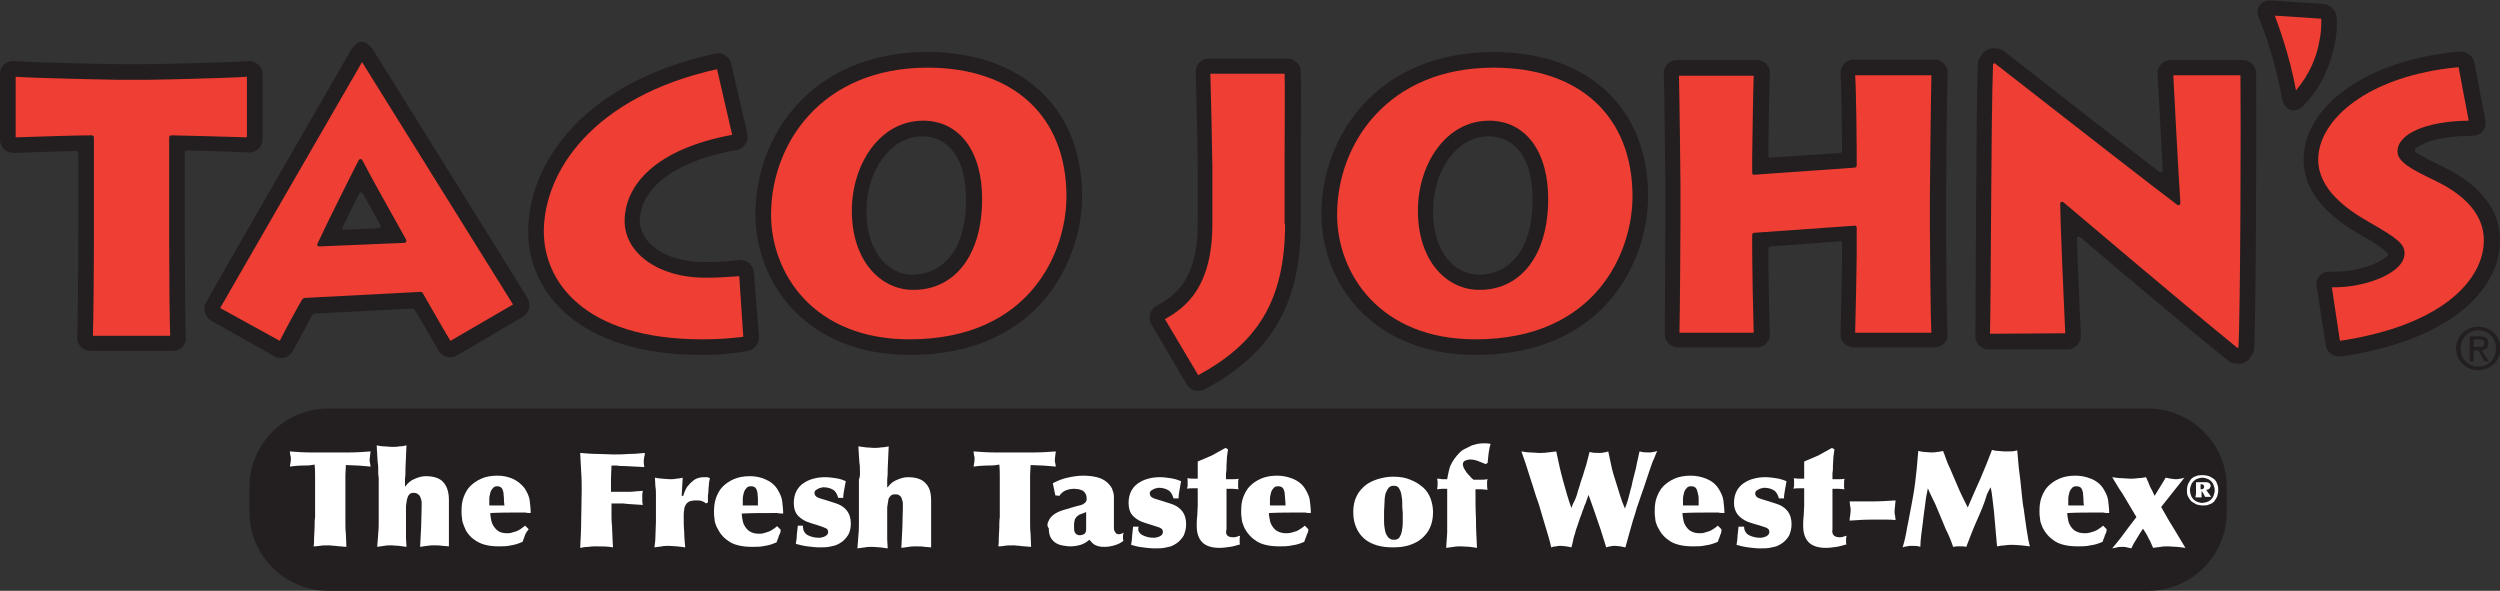 <?xml version="1.0" encoding="utf-8"?>
<!-- Generator: Adobe Illustrator 19.0.0, SVG Export Plug-In . SVG Version: 6.00 Build 0)  -->
<svg version="1.1" id="Layer_1" xmlns="http://www.w3.org/2000/svg" xmlns:xlink="http://www.w3.org/1999/xlink" x="0px" y="0px"
	 viewBox="0 0 495.1 117" style="enable-background:new 0 0 495.1 117;" xml:space="preserve">
<rect x="0" y="0" width="495.1" height="117" fill="#333333" stroke="none"/>
<style type="text/css">
	.Arched_x0020_Green{fill:url(#SVGID_1_);stroke:#FFFFFF;stroke-width:0.25;stroke-miterlimit:1;}
	.st0{fill:#231F20;}
	.st1{fill-rule:evenodd;clip-rule:evenodd;fill:#231F20;}
	.st2{fill:#EF3E33;}
	.st3{fill-rule:evenodd;clip-rule:evenodd;fill:#EF3E33;}
	.st4{fill:#FFFFFF;}
</style>
<linearGradient id="SVGID_1_" gradientUnits="userSpaceOnUse" x1="-54.645" y1="457.029" x2="-53.938" y2="456.322">
	<stop  offset="0" style="stop-color:#20AC4B"/>
	<stop  offset="0.983" style="stop-color:#19361A"/>
</linearGradient>
<g>
	<g>
		<path class="st0" d="M65,80.9h360.4c8.6,0,15.6,7,15.6,15.6l0,4.9c0,8.6-7,15.6-15.6,15.6H65c-8.6,0-15.6-7-15.6-15.6l0-4.9
			C49.4,87.9,56.4,80.9,65,80.9"/>
		<path class="st0" d="M15.5,46.5V30.3c0-0.2-0.2-0.4-0.4-0.4C10.7,30,4.4,30.2,2.7,30.3c-1.5,0-2.7-1.2-2.7-2.6V14.7
			c0-1.6,1.3-2.8,2.9-2.6c3.1,0.3,19.5,0.6,20.3,0.6h6.1c1.3,0,16.4-0.3,19.8-0.6c1.6-0.1,2.9,1.1,2.9,2.6v12.9
			c0,1.5-1.3,2.7-2.8,2.6c-1-0.1-8-0.3-12.2-0.4c-0.2,0-0.4,0.2-0.4,0.4v17.4c0,7.5,0.1,17.5,0.2,19c0.2,1.6-1,2.9-2.6,2.9H17.9
			c-1.5,0-2.7-1.3-2.6-2.8C15.4,64.8,15.5,54.5,15.5,46.5"/>
		<path class="st1" d="M69,10.8c0.2-0.5,0.9-1.7,1.8-2.3c0.9-0.5,2.2-0.3,3.6,2.2c8.8,14.1,26.8,43,30.1,48.4
			c0.7,1.2,0.3,2.9-0.9,3.6l-13.1,7.7c-1.2,0.7-2.9,0.3-3.6-0.9c-1.6-2.8-3.5-6-4.8-8.2c-0.1-0.1-0.3-0.2-0.4-0.2l-19.4,1
			c-0.1,0-0.3,0.2-0.4,0.2c-0.9,1.7-2.4,4.4-3.9,7.2c-0.7,1.3-2.4,1.8-3.6,1.1l-12.6-7.1c-1.2-0.7-1.7-2.4-1-3.6
			C42.9,56.1,62,22.9,69,10.8 M67.9,44.9c-0.2,0.4,0,0.7,0.4,0.6l6.6-0.3c0.4,0,0.6-0.3,0.4-0.7c-1.2-2.1-2.3-4.2-3.4-6.1
			c-0.2-0.4-0.6-0.4-0.8,0C70,40.6,68.9,42.8,67.9,44.9z"/>
		<path class="st0" d="M139.1,70.3c-25,0-34.5-12.8-34.5-24.4c0-13.7,11.1-29.7,37.1-35.3c1.3-0.3,2.8,0.6,3.1,2l3.2,13.9
			c0.3,1.5-0.6,2.9-2.1,3.2c-14.9,2.7-19.2,9.2-19.2,14.1c0,3.5,3.9,8.1,13,8.1c2.8,0,5.1-0.2,6.8-0.4c1.4-0.1,2.7,1,2.8,2.4l1,12.8
			c0.1,1.3-1,2.7-2.3,2.8C145.3,70,142.6,70.3,139.1,70.3"/>
		<path class="st1" d="M214.3,38.9c0,12.1-8.1,31.4-34.2,31.4c-20.9-0.1-30.5-14.7-30.5-27.9c0-15.5,11.1-32.1,34.1-32.1
			C202.1,10.3,214.3,21.1,214.3,38.9 M171.6,41.8c0,8.9,5,12.6,9,12.6c5.8,0,10.7-4.5,10.7-14.7c0.1-8.8-3.8-12.7-8.7-12.7
			C176.6,27,171.6,33.5,171.6,41.8z"/>
		<path class="st0" d="M235,76.1l-7-11.9c-0.7-1.3-0.3-2.9,1-3.6c3.6-2,8.2-5,8.2-16.4V32.8c0-1.2-0.3-16.7-0.4-18.4
			c-0.1-1.6,1.1-2.8,2.6-2.8H255c1.3,0,2.6,1.2,2.6,2.5c0.1,2.6,0,10,0,18.8v11.4c0,16.9-6.6,26.2-19.2,32.9
			C237.3,77.7,235.6,77.3,235,76.1"/>
		<path class="st0" d="M329.8,44.2v-7.9c0-1.2-0.2-19.8-0.3-21.6c-0.1-1.6,1.1-2.8,2.6-2.8h15.8c1.6,0,2.8,1.3,2.6,2.9
			c-0.1,1.2-0.3,13.2-0.3,16c0,0.3,0.2,0.5,0.5,0.4l13.7-0.9c0.2,0,0.4-0.2,0.4-0.4v-0.2c0-1.2-0.1-13.4-0.3-15
			c-0.1-1.6,1-2.9,2.6-2.9h16c1.5,0,2.7,1.3,2.6,2.7c-0.1,1.7-0.3,22.1-0.3,23.8v7.3c0,0.9,0.1,19,0.3,20.3c0.2,1.6-1,2.9-2.6,2.9
			h-16c-1.5,0-2.7-1.3-2.6-2.7c0.1-2.5,0.3-14.2,0.3-15.6v-2.3c0-0.3-0.2-0.5-0.5-0.4l-13.7,1c-0.2,0-0.4,0.2-0.4,0.4
			c0,3.8,0.2,15.3,0.3,16.9c0.1,1.5-1.1,2.7-2.6,2.7h-15.6c-1.5,0-2.7-1.3-2.6-2.7C329.7,63.1,329.8,46.1,329.8,44.2"/>
		<path class="st0" d="M391.7,12.4c0-0.5,0.9-1.9,1.3-2.2l0.7-0.4c0.7-0.4,2.4-0.3,3,0.2c7.9,6.2,22.8,17.8,30.9,24
			c0.4,0.3,0.7,0.1,0.7-0.4c-0.4-7.4-0.9-16.9-1-18.9c-0.1-1.6,1.1-2.8,2.6-2.8h14.3c1.4,0,2.6,1.2,2.6,2.6c0.1,7.6,0,48.4-0.4,54.8
			c0,0.5-1,1.9-1.4,2.2l-0.7,0.4c-0.6,0.3-2.3,0.1-2.8-0.3C433,64.8,419.4,53.3,412,47c-0.4-0.3-0.7-0.1-0.7,0.4
			c0.3,7.2,0.7,17.5,0.8,19.1c0,1.5-1.2,2.7-2.6,2.7l-15.7,0c-1.5,0-2.7-1.3-2.6-2.7C391.3,59.7,391.3,23,391.7,12.4"/>
		<path class="st0" d="M478.7,30.3c1,0.7,2.6,1.5,5.1,2.7c3.8,1.9,11.3,6.2,11.3,14.6c0,10.1-10.3,19.9-31.5,23
			c-1.4,0.2-2.8-0.8-3-2.2l-1.8-11.6c-0.3-1.7,0.9-3.1,2.7-3c3.2,0.1,6.4-0.5,8.8-1.6c1.2-0.5,2-1.1,2.5-1.5c0.2-0.2,0.2-0.4,0-0.6
			c-0.8-0.8-2.4-2-5-3.4c-4.4-2.5-11.6-7.2-11.6-15.1c0-10.4,12.3-19.8,31-21.4c1.2-0.1,2.6,0.9,2.8,2.1l2.2,11.5
			c0.3,1.7-0.8,3.1-2.6,3.1c-4.3,0-7.5,0.6-9.5,1.5c-0.8,0.4-1.3,0.7-1.7,1c-0.2,0.2-0.2,0.5,0,0.7L478.7,30.3"/>
		<path class="st1" d="M326.4,38.9c0,12.1-8.1,31.4-34.2,31.4c-20.9-0.1-30.5-14.7-30.5-27.9c0-15.5,11.1-32.1,34.1-32.1
			C314.2,10.3,326.4,21.1,326.4,38.9 M283.8,41.8c0,8.9,4.9,12.6,9,12.6c5.8,0,10.7-4.5,10.7-14.7c0.1-8.8-3.8-12.7-8.7-12.7
			C288.7,27,283.8,33.5,283.8,41.8z"/>
		<path class="st0" d="M462.8,4.8c0,1-0.1,2.5-0.5,4.2c-0.7,3.4-2.2,7.8-5.9,11.7c-1.8,2-4,1.3-4.5-1.3c-1.5-8.7-4.5-15.7-4.5-15.7
			c-0.9-2.1,0.3-3.8,2.6-3.6l10.3,0.7c1.1,0.1,2.3,1.3,2.4,2.3C462.7,3,462.8,3.7,462.8,4.8"/>
		<path class="st2" d="M18.4,66.5c0.1-2.8,0.2-12.5,0.2-20V27.2c0-0.2-0.2-0.4-0.4-0.4c-3.2,0-12.2,0.3-15.1,0.4v-12
			c4.1,0.3,19.4,0.6,20.1,0.6h6.1c1.3,0,15.4-0.3,19.6-0.6v12c-2.7-0.1-13.9-0.4-15-0.4c-0.2,0-0.4,0.2-0.4,0.4v20.5
			c0,7,0.1,16.3,0.2,18.8H18.4"/>
		<path class="st3" d="M43.6,61c3-5.2,21.3-37,28.1-48.7C80.2,26,97.7,54,101.6,60.3l-12.4,7.2c-2.1-3.5-4.4-7.6-5.5-9.5
			c-0.1-0.1-0.3-0.2-0.4-0.2l-23,1.2c-0.1,0-0.3,0.2-0.4,0.2c-0.6,1-2.6,4.6-4.5,8.3L43.6,61 M80,48.1c0.4,0,0.6-0.3,0.4-0.7
			c-2.9-5.2-6.8-12.1-8.6-15.6c-0.2-0.4-0.6-0.4-0.8,0c-1.8,3.5-6,11.9-8.1,16.4c-0.2,0.4,0,0.6,0.4,0.6L80,48.1z"/>
		<path class="st2" d="M147.2,66.7c-2.4,0.3-4.9,0.5-8.1,0.5c-23.8,0-31.4-11.8-31.4-21.3c0-11.8,9.6-26.7,34.3-32.2l3,13
			c-15.2,2.8-21.3,10-21.3,17.1c0,6,6.2,11.2,16.1,11.2c2.7,0,4.9-0.2,6.6-0.3L147.2,66.7"/>
		<path class="st3" d="M152.7,42.5c0-14,10-29.1,31-29.1c17,0,27.5,9.6,27.5,25.5c0,11-7.2,28.3-31.1,28.3
			C161.1,67.2,152.7,54.1,152.7,42.5 M194.5,39.7c0.1-9.6-4.4-15.8-11.7-15.8c-8.6,0-14.1,8.7-14.1,17.8c0,10.1,5.8,15.7,12.1,15.7
			C188.8,57.5,194.4,50.9,194.5,39.7z"/>
		<path class="st2" d="M254.5,44.3c0,15.6-5.8,23.8-17.2,30l-6.6-11.1c4.3-2.4,9.4-6.5,9.4-18.9V32.8c0-1.2-0.3-15-0.4-18.2h14.7
			c0.1,2.9,0,9.9,0,18.3V44.3"/>
		<path class="st2" d="M332.6,66c0.1-4.1,0.2-19.9,0.2-21.8v-7.9c0-1.2-0.2-17.9-0.3-21.3h14.8c-0.1,2.8-0.3,15.1-0.3,16.3v2.9
			c0,0.3,0.2,0.5,0.5,0.4l19.8-1.4c0.2,0,0.4-0.2,0.4-0.4v-3.1c0-1.2-0.1-12-0.3-14.8h15.1c-0.1,3.5-0.3,21.9-0.3,23.5v7.3
			c0,0.9,0.1,16.9,0.3,20.2h-15.1c0.1-3.2,0.3-13.9,0.3-15.3v-5.5c0-0.3-0.2-0.5-0.5-0.4l-19.8,1.4c-0.2,0-0.4,0.2-0.4,0.4v2.6
			c0,3.1,0.2,14,0.3,16.8H332.6"/>
		<path class="st2" d="M394.1,66.1c0.2-7.8,0.2-42.7,0.6-53.4l0.3-0.2c10.6,8.3,33.5,26.1,36.1,28c0.4,0.3,0.7,0.1,0.7-0.4
			c-0.4-5.7-1.2-21.4-1.4-25.2h13.3c0.1,8.5,0,46.9-0.4,53.9l-0.2,0.1c-11.7-9.5-33.3-27.9-34.4-28.8c-0.4-0.3-0.7-0.1-0.7,0.3
			c0,2.9,0.8,21.7,1,25.6L394.1,66.1"/>
		<path class="st2" d="M461.8,56.9c6.8,0.1,14.4-2.9,14.4-6.7c0-1.8-1.2-2.9-7-6.2c-4.6-2.6-10.1-6.6-10.1-12.4
			c0-7.8,9.7-16.6,27.8-18.3l2,10.6c-8.7,0.1-14.1,2.7-14.1,6.1c0,2.1,2.9,3.6,7.5,5.8c3.9,1.9,9.6,5.5,9.6,11.8
			c0,7.6-7.9,16.8-28.5,19.9L461.8,56.9"/>
		<path class="st3" d="M264.8,42.5c0-14,10-29.1,31-29.1c17,0,27.5,9.6,27.5,25.5c0,11-7.2,28.3-31.1,28.3
			C273.2,67.2,264.8,54.1,264.8,42.5 M306.6,39.7c0.1-9.6-4.4-15.8-11.7-15.8c-8.6,0-14.1,8.7-14.1,17.8c0,10.1,5.8,15.7,12.1,15.7
			C300.9,57.5,306.5,50.9,306.6,39.7z"/>
		<path class="st2" d="M459.7,3.7c0,0.2,0,0.6,0,1c0,0.9-0.1,2.2-0.4,3.6c-0.5,2.8-1.8,6.3-4.6,9.6c-1.3-7.1-3.5-12.9-4.2-14.8
			L459.7,3.7"/>
		<path class="st1" d="M490.8,73.3c2.3,0,4.4-1.8,4.4-4.3c0-2.5-2-4.3-4.4-4.3c-2.4,0-4.4,1.8-4.4,4.3
			C486.4,71.5,488.4,73.3,490.8,73.3 M487.3,69c0-2,1.5-3.6,3.5-3.6c1.9,0,3.5,1.5,3.5,3.6c0,2.1-1.5,3.6-3.5,3.6
			C488.8,72.6,487.3,71.1,487.3,69z M489.9,69.4h0.9l1.3,2.2h0.8l-1.4-2.2c0.7-0.1,1.3-0.5,1.3-1.4c0-1-0.6-1.4-1.8-1.4h-1.9v5h0.8
			V69.4z M489.9,68.7v-1.5h1c0.5,0,1.1,0.1,1.1,0.7c0,0.8-0.6,0.8-1.2,0.8H489.9z"/>
		<path class="st4" d="M59.8,92.2c-0.8,0-1.6,0.1-2.4,0.2c0.1-0.5,0.2-1,0.2-1.5c0-0.2,0-0.5-0.1-0.7c0-0.2-0.1-0.5-0.1-0.8
			c1.3,0.1,2.6,0.2,4,0.2c1.3,0,2.6,0,4,0c1.3,0,2.6,0,3.9,0c1.3,0,2.7-0.1,4.1-0.2c0,0.2-0.1,0.4-0.1,0.7c0,0.3-0.1,0.6-0.1,0.9
			c0,0.3,0,0.5,0.1,0.8c0,0.2,0.1,0.5,0.1,0.6c-0.8-0.1-1.6-0.1-2.4-0.2c-0.8,0-1.6-0.1-2.5-0.1c0,0.6-0.1,1.3-0.1,2
			c0,0.8,0,1.5,0,2.3v1.4c0,1,0,2,0,2.9c0,0.9,0,1.8,0,2.6c0,0.8,0,1.7,0.1,2.5c0,0.8,0.1,1.7,0.1,2.5c-0.9-0.1-1.6-0.1-2.2-0.2
			c-0.5,0-0.9-0.1-1.2-0.1c-0.7,0-1.4,0-1.9,0.1c-0.5,0.1-0.9,0.1-1.2,0.1c0.1-0.5,0.1-1,0.1-1.7c0-0.6,0.1-1.3,0.1-2
			c0-0.7,0-1.4,0.1-2.1c0-0.7,0-1.4,0-2v-2.4v-1.1c0-0.7,0-1.4,0-2.3c0-0.9,0-1.8-0.1-2.6C61.4,92.2,60.6,92.2,59.8,92.2"/>
		<path class="st4" d="M74.9,93.1c0-0.5,0-1-0.1-1.5c0-0.5-0.1-1-0.1-1.6c0-0.5-0.1-1.1-0.1-1.8c0.5,0.1,1,0.2,1.5,0.2
			c0.5,0,1,0.1,1.5,0.1c0.5,0,1,0,1.5-0.1c0.5,0,1-0.1,1.4-0.2c0,0.7-0.1,1.4-0.1,2.2c0,0.8-0.1,1.6-0.1,2.3c0,0.8,0,1.5-0.1,2.1
			c0,0.6,0,1.2,0,1.5l0.1,0c0.5-0.7,1.1-1.2,1.9-1.5c0.7-0.3,1.4-0.5,2.1-0.5c1.6,0,2.8,0.4,3.5,1.2c0.7,0.8,1.1,1.9,1.1,3.5v0.8
			c0,0.3,0,0.6,0,0.9c0,0.3,0,0.7,0,1v0.9v1.3c0,0.4,0,0.7,0,1.1c0,0.4,0,0.8,0,1.2c0,0.4,0,0.8,0,1.1c0,0.4,0,0.7,0,0.9
			c-0.4,0-0.8-0.1-1.3-0.1c-0.5-0.1-1-0.1-1.6-0.1c-0.5,0-0.9,0-1.4,0.1c-0.5,0.1-1,0.1-1.4,0.2c0.1-1.3,0.1-2.6,0.2-3.9
			c0-1.3,0.1-2.6,0.1-3.9c0-0.4,0-0.7,0-1c0-0.3-0.1-0.6-0.2-0.9c-0.1-0.3-0.2-0.5-0.5-0.7c-0.2-0.2-0.5-0.3-0.9-0.3
			c-0.4,0-0.7,0.1-0.9,0.4c-0.2,0.2-0.3,0.5-0.4,0.9c-0.1,0.4-0.1,0.8-0.2,1.3c0,0.5,0,1,0,1.4v2.4c0,1,0,1.9,0,2.5
			c0,0.7,0.1,1.3,0.1,1.8c-0.5-0.1-1-0.1-1.5-0.2c-0.5,0-1-0.1-1.5-0.1c-0.5,0-1,0-1.4,0.1c-0.5,0.1-1,0.1-1.4,0.2
			c0.1-0.8,0.1-1.7,0.2-2.6c0.1-0.9,0.1-1.8,0.1-2.7v-8.4C74.9,94.1,74.9,93.6,74.9,93.1"/>
		<path class="st4" d="M104.1,105.7c-0.1,0.2-0.2,0.4-0.2,0.5c-0.1,0.2-0.1,0.4-0.2,0.5c-0.1,0.2-0.1,0.4-0.2,0.6
			c-0.7,0.3-1.5,0.6-2.3,0.7c-0.8,0.2-1.6,0.2-2.4,0.2c-1,0-2-0.1-2.7-0.3c-0.8-0.2-1.4-0.5-2-0.9c-0.6-0.4-1-0.8-1.4-1.3
			c-0.4-0.5-0.6-1-0.8-1.5c-0.2-0.5-0.4-1-0.4-1.6c-0.1-0.5-0.1-1-0.1-1.4c0-1,0.1-1.9,0.4-2.7c0.3-0.8,0.7-1.6,1.3-2.2
			c0.6-0.6,1.3-1.1,2.2-1.5c0.9-0.4,1.9-0.6,3.2-0.6c1.1,0,2.1,0.2,3,0.6c0.9,0.4,1.7,1,2.4,1.9c0.5,0.8,0.9,1.6,1,2.4
			c0.1,0.9,0.2,1.7,0.2,2.5c-0.4,0-0.7,0-1.1-0.1c-0.4,0-0.8,0-1.2,0c-1.9,0-3.8,0-5.7,0.1c0,0.5,0.1,1,0.2,1.5
			c0.1,0.5,0.3,0.9,0.6,1.3c0.3,0.4,0.6,0.7,1,0.9c0.4,0.2,0.9,0.3,1.5,0.3c0.3,0,0.6,0,0.9-0.1c0.3-0.1,0.7-0.2,1-0.3
			c0.3-0.1,0.6-0.3,0.9-0.5c0.3-0.2,0.5-0.4,0.8-0.6l0.7,0.7C104.3,105.3,104.2,105.5,104.1,105.7 M99.8,98.7c0-0.4-0.1-0.8-0.1-1.2
			c-0.1-0.4-0.2-0.7-0.4-0.9c-0.2-0.2-0.5-0.3-0.8-0.3c-0.4,0-0.7,0.1-0.9,0.4c-0.2,0.2-0.4,0.5-0.5,0.9c-0.1,0.4-0.2,0.8-0.2,1.2
			c0,0.4,0,0.9,0,1.3h3C99.8,99.5,99.8,99.1,99.8,98.7z"/>
		<path class="st4" d="M122.7,99.7c-0.5,0-1.1,0-1.6,0c0,0.5,0,1.2,0,2c0,0.8,0,1.6,0.1,2.4c0,0.8,0.1,1.6,0.1,2.4
			c0,0.8,0.1,1.4,0.1,1.9c-1.1-0.2-2.2-0.2-3.3-0.2c-0.5,0-1,0-1.6,0.1c-0.5,0-1.1,0.1-1.6,0.2c0.1-1.9,0.2-3.8,0.2-5.6
			c0-1.8,0.1-3.7,0.1-5.6c0-1.3,0-2.6-0.1-3.8c-0.1-1.3-0.1-2.5-0.2-3.8c1.2,0.1,2.3,0.2,3.5,0.2c1.1,0,2.2,0.1,3.1,0.1
			c1,0,2,0,3.1-0.1c1.1,0,2.1-0.1,3.1-0.2c0,0.2,0,0.5-0.1,0.7c0,0.2-0.1,0.5-0.1,0.7c0,0.2,0,0.5,0,0.7c0,0.2,0.1,0.5,0.1,0.7
			c-0.6,0-1.2-0.1-1.9-0.1c-0.6,0-1.3-0.1-1.9-0.1c-0.6,0-1.1,0-1.6-0.1c-0.5,0-0.9,0-1.1,0c0,0.9-0.1,1.8-0.1,2.6
			c0,0.8,0,1.7,0,2.6c0.2,0,0.6,0,1.2,0c0.6,0,1.2,0,1.8,0c0.7,0,1.3,0,1.9-0.1c0.6,0,1.1-0.1,1.4-0.1c0,0.2-0.1,0.4-0.1,0.7
			c0,0.3,0,0.5,0,0.7c0,0.2,0,0.4,0,0.7c0,0.3,0.1,0.5,0.1,0.7l-3-0.2C123.7,99.7,123.2,99.7,122.7,99.7"/>
		<path class="st4" d="M135.3,98.2c0.1-0.4,0.3-0.8,0.5-1.3c0.2-0.4,0.5-0.8,0.9-1.2c0.4-0.4,0.8-0.7,1.2-0.9c0.5-0.2,1-0.3,1.5-0.3
			c0.2,0,0.4,0,0.6,0c0.2,0,0.3,0.1,0.6,0.2c-0.1,0.4-0.2,0.8-0.2,1.2c0,0.4-0.1,0.7-0.1,1.1c0,0.3,0,0.7-0.1,1.1c0,0.4,0,0.9,0,1.4
			l-0.4,0.2c-0.3-0.3-0.6-0.4-0.9-0.5c-0.3-0.1-0.7-0.1-1.1-0.1c-0.5,0-1,0.1-1.3,0.2c-0.3,0.2-0.6,0.4-0.7,0.7
			c-0.2,0.3-0.3,0.6-0.3,1c-0.1,0.4-0.1,0.8-0.1,1.2c0,1.1,0,2.1,0.1,3.1c0,1,0.1,2,0.2,3.1c-0.5-0.1-1-0.1-1.6-0.2
			c-0.5,0-1.1-0.1-1.6-0.1c-0.5,0-1,0-1.4,0.1c-0.5,0.1-1,0.1-1.5,0.2c0.1-0.6,0.2-1.4,0.2-2.3c0-0.9,0.1-1.8,0.1-2.7v-1.7
			c0-0.9,0-1.6,0-2.2c0-0.6,0-1.1,0-1.6c0-0.5,0-1-0.1-1.5c0-0.5-0.1-1.1-0.1-1.8c0.6,0.1,1.1,0.2,1.5,0.2c0.5,0,0.9,0.1,1.4,0.1
			c0.5,0,0.9,0,1.3-0.1c0.4,0,0.9-0.1,1.3-0.2l-0.2,3.6H135.3"/>
		<path class="st4" d="M154.4,105.8c-0.1,0.2-0.2,0.3-0.2,0.5c-0.1,0.2-0.1,0.4-0.2,0.5c-0.1,0.2-0.1,0.4-0.2,0.6
			c-0.7,0.3-1.5,0.6-2.3,0.7c-0.8,0.2-1.7,0.2-2.5,0.2c-1.1,0-2-0.1-2.8-0.3c-0.8-0.2-1.5-0.5-2-0.9c-0.6-0.4-1-0.8-1.4-1.3
			c-0.4-0.5-0.6-1-0.9-1.5c-0.2-0.5-0.4-1-0.4-1.6c-0.1-0.5-0.1-1-0.1-1.4c0-0.9,0.1-1.8,0.4-2.7c0.3-0.8,0.7-1.6,1.3-2.2
			c0.6-0.6,1.3-1.1,2.2-1.5c0.9-0.4,2-0.6,3.2-0.6c1.1,0,2.1,0.2,3,0.6c1,0.4,1.8,1,2.4,1.9c0.5,0.8,0.9,1.6,1,2.4
			c0.1,0.9,0.2,1.7,0.2,2.5c-0.4,0-0.7,0-1.2-0.1c-0.4,0-0.8,0-1.2,0c-1.9,0-3.9,0-5.8,0.1c0,0.5,0.1,1,0.2,1.5
			c0.1,0.5,0.3,0.9,0.6,1.3c0.3,0.4,0.6,0.7,1.1,0.9c0.4,0.2,0.9,0.3,1.5,0.3c0.3,0,0.6,0,0.9-0.1c0.3-0.1,0.7-0.2,1-0.3
			c0.3-0.1,0.6-0.3,0.9-0.5c0.3-0.2,0.6-0.4,0.8-0.6l0.7,0.7C154.6,105.4,154.5,105.6,154.4,105.8 M150.1,98.7
			c0-0.4-0.1-0.8-0.1-1.2c-0.1-0.4-0.2-0.7-0.4-0.9c-0.2-0.2-0.5-0.3-0.9-0.3c-0.4,0-0.7,0.1-0.9,0.4c-0.2,0.2-0.4,0.5-0.5,0.9
			c-0.1,0.4-0.2,0.8-0.2,1.2c0,0.4,0,0.9,0,1.3h3C150.1,99.6,150.1,99.2,150.1,98.7z"/>
		<path class="st4" d="M160,106c0.6,0.3,1.3,0.5,2.2,0.5c0.2,0,0.4,0,0.6-0.1c0.2,0,0.4-0.1,0.6-0.2c0.2-0.1,0.3-0.2,0.4-0.3
			c0.1-0.1,0.2-0.3,0.2-0.5c0-0.3-0.1-0.6-0.3-0.7c-0.2-0.1-0.6-0.3-1.2-0.5l-1.9-0.6c-1.1-0.3-1.9-0.8-2.5-1.4
			c-0.6-0.6-0.9-1.5-0.9-2.6c0-0.9,0.2-1.7,0.5-2.3c0.3-0.6,0.8-1.2,1.4-1.6c0.6-0.4,1.2-0.7,2-0.9c0.7-0.2,1.5-0.3,2.3-0.3
			c0.7,0,1.4,0.1,2.1,0.2c0.7,0.1,1.4,0.3,2,0.6c-0.1,0.5-0.2,1.1-0.3,1.6c-0.1,0.5-0.2,1.1-0.2,1.7h-1c-0.2-0.7-0.5-1.3-1-1.6
			c-0.5-0.3-1.1-0.5-1.9-0.5c-0.2,0-0.3,0-0.5,0.1c-0.2,0-0.4,0.1-0.6,0.2c-0.2,0.1-0.3,0.2-0.5,0.3c-0.1,0.1-0.2,0.3-0.2,0.5
			c0,0.4,0.2,0.7,0.6,0.9c0.4,0.2,0.9,0.3,1.5,0.5l1.9,0.6c2.1,0.6,3.2,2,3.2,4.1c0,0.9-0.2,1.6-0.5,2.2c-0.4,0.6-0.8,1.1-1.4,1.5
			c-0.6,0.4-1.2,0.7-2,0.8c-0.7,0.2-1.5,0.2-2.3,0.2c-0.8,0-1.5-0.1-2.4-0.2c-0.8-0.1-1.6-0.3-2.3-0.5c0.1-0.6,0.2-1.2,0.2-1.8
			c0.1-0.6,0.1-1.2,0.2-1.8h1C159,105.1,159.4,105.7,160,106"/>
		<path class="st4" d="M170.3,93.2c0-0.5,0-1-0.1-1.5c0-0.5-0.1-1-0.1-1.5c0-0.5-0.1-1.1-0.1-1.8c0.5,0.1,1,0.1,1.5,0.2
			c0.5,0,1,0.1,1.5,0.1c0.5,0,1,0,1.5-0.1c0.5,0,1-0.1,1.5-0.2c0,0.7-0.1,1.4-0.1,2.2c0,0.8-0.1,1.5-0.1,2.3c0,0.8,0,1.4-0.1,2.1
			c0,0.6,0,1.1,0,1.5l0.1,0c0.5-0.7,1.1-1.2,1.9-1.5c0.7-0.3,1.4-0.5,2.1-0.5c1.6,0,2.8,0.4,3.5,1.2c0.8,0.8,1.1,1.9,1.1,3.5v0.8
			c0,0.3,0,0.6,0,0.9c0,0.3,0,0.7,0,1v0.9v1.3c0,0.4,0,0.7,0,1.1c0,0.4,0,0.8,0,1.2c0,0.4,0,0.8,0,1.1c0,0.4,0,0.7,0,0.9
			c-0.4,0-0.8-0.1-1.3-0.1c-0.5-0.1-1-0.1-1.6-0.1c-0.5,0-1,0-1.5,0.1c-0.5,0.1-1,0.1-1.5,0.2c0.1-1.3,0.1-2.6,0.2-3.9
			c0-1.3,0.1-2.6,0.1-3.9c0-0.3,0-0.7,0-1c0-0.3-0.1-0.6-0.2-0.9c-0.1-0.3-0.2-0.5-0.5-0.7c-0.2-0.2-0.5-0.2-0.9-0.2
			c-0.4,0-0.7,0.1-0.9,0.4c-0.2,0.2-0.4,0.5-0.4,0.9c-0.1,0.4-0.1,0.8-0.2,1.3c0,0.5,0,0.9,0,1.4v2.4c0,1,0,1.9,0,2.5
			c0,0.6,0.1,1.2,0.1,1.8c-0.5-0.1-1-0.1-1.5-0.2c-0.5,0-1-0.1-1.5-0.1c-0.5,0-1,0-1.5,0.1c-0.5,0.1-1,0.1-1.5,0.2
			c0.1-0.8,0.1-1.7,0.2-2.6c0.1-0.9,0.1-1.8,0.1-2.7v-8.3C170.4,94.2,170.3,93.7,170.3,93.2"/>
		<path class="st4" d="M195.3,92.2c-0.8,0-1.7,0.1-2.5,0.2c0.1-0.5,0.2-1,0.2-1.5c0-0.2,0-0.5-0.1-0.7c0-0.2-0.1-0.5-0.1-0.8
			c1.4,0.1,2.7,0.2,4.1,0.2c1.3,0,2.7,0,4,0c1.3,0,2.6,0,4,0c1.4,0,2.7-0.1,4.2-0.2c0,0.2-0.1,0.4-0.1,0.7c0,0.3-0.1,0.6-0.1,0.9
			c0,0.3,0,0.5,0.1,0.8c0,0.2,0.1,0.5,0.1,0.6c-0.8-0.1-1.7-0.1-2.5-0.2c-0.8,0-1.7-0.1-2.5-0.1c0,0.6-0.1,1.3-0.1,2
			c0,0.8,0,1.5,0,2.3v1.4c0,1,0,2,0,2.9c0,0.9,0,1.8,0,2.6c0,0.8,0,1.7,0.1,2.5c0,0.8,0.1,1.7,0.1,2.5c-0.9-0.1-1.7-0.1-2.2-0.2
			c-0.5,0-0.9-0.1-1.2-0.1c-0.8,0-1.4,0-1.9,0.1c-0.5,0.1-0.9,0.1-1.2,0.1c0.1-0.5,0.1-1,0.1-1.7c0-0.6,0.1-1.3,0.1-2
			c0-0.7,0-1.4,0.1-2.1c0-0.7,0-1.4,0-2v-2.4v-1.1c0-0.7,0-1.4,0-2.3c0-0.9,0-1.8-0.1-2.6C197,92.2,196.1,92.2,195.3,92.2"/>
		<path class="st4" d="M207.7,103.1c0.2-0.5,0.6-0.9,1-1.2c0.4-0.3,1-0.6,1.6-0.8c0.6-0.2,1.3-0.4,2-0.6c0.6-0.2,1.1-0.3,1.5-0.4
			c0.4-0.1,0.7-0.2,0.9-0.4c0.2-0.1,0.3-0.3,0.4-0.4c0.1-0.2,0.1-0.4,0.1-0.6c0-0.4-0.1-0.7-0.2-0.9c-0.1-0.2-0.3-0.4-0.5-0.6
			c-0.2-0.1-0.5-0.2-0.8-0.3c-0.3,0-0.6-0.1-0.9-0.1c-0.6,0-1.2,0.1-1.7,0.3c-0.5,0.2-1,0.6-1.3,1.1l-0.8-0.1l-0.5-2.4
			c1-0.5,1.9-0.9,2.9-1.1c0.9-0.2,2-0.4,3.1-0.4c1,0,1.9,0.1,2.7,0.3c0.8,0.2,1.4,0.5,1.9,0.9c0.5,0.4,0.8,0.8,1.1,1.3
			c0.2,0.5,0.4,1.1,0.4,1.6c0,0.3,0,0.7,0,1.2c0,0.5,0,0.9,0,1.4c0,0.5,0,1,0,1.4c0,0.5,0,0.8,0,1.2c0,0.3,0,0.6,0,0.9
			c0,0.3,0,0.5,0.1,0.7c0.1,0.2,0.2,0.4,0.3,0.5c0.1,0.1,0.3,0.2,0.5,0.2c0.3,0,0.7-0.1,1-0.3c0,0.1,0,0.3-0.1,0.4
			c0,0.1,0,0.3,0,0.4c0,0.1,0,0.2,0,0.4c0,0.1,0,0.2,0.1,0.4c-0.5,0.4-1.1,0.7-1.8,0.9c-0.7,0.2-1.3,0.3-1.9,0.3
			c-0.5,0-0.8,0-1.2-0.1c-0.3-0.1-0.6-0.2-0.8-0.3c-0.2-0.1-0.4-0.3-0.6-0.5c-0.2-0.2-0.3-0.4-0.5-0.5c-0.5,0.5-1.1,0.8-1.7,1
			c-0.7,0.2-1.4,0.3-2,0.3c-0.6,0-1.2-0.1-1.7-0.2c-0.5-0.1-1-0.3-1.4-0.6c-0.4-0.3-0.7-0.7-0.9-1.1c-0.2-0.5-0.3-1-0.3-1.7
			C207.3,104.2,207.4,103.6,207.7,103.1 M212.9,105.5c0.2,0.3,0.5,0.5,0.9,0.5c0.4,0,0.7-0.1,1-0.3c0.2-0.2,0.3-0.5,0.3-0.9v-3.4
			c-0.5,0.2-0.9,0.4-1.3,0.5c-0.3,0.2-0.6,0.4-0.7,0.6c-0.2,0.2-0.3,0.5-0.3,0.7c-0.1,0.3-0.1,0.6-0.1,1
			C212.7,104.8,212.7,105.2,212.9,105.5z"/>
		<path class="st4" d="M226.3,106c0.6,0.3,1.3,0.5,2.2,0.5c0.2,0,0.4,0,0.6-0.1c0.2,0,0.4-0.1,0.6-0.2c0.2-0.1,0.3-0.2,0.4-0.3
			c0.1-0.2,0.2-0.3,0.2-0.5c0-0.3-0.1-0.6-0.3-0.7c-0.2-0.2-0.6-0.3-1.2-0.5l-1.9-0.6c-1.1-0.3-1.9-0.8-2.5-1.4
			c-0.6-0.6-0.9-1.5-0.9-2.6c0-0.9,0.2-1.7,0.5-2.3c0.3-0.6,0.8-1.2,1.4-1.6c0.6-0.4,1.2-0.7,2-0.9c0.7-0.2,1.5-0.3,2.3-0.3
			c0.7,0,1.4,0.1,2.1,0.2c0.7,0.1,1.4,0.3,2.1,0.6c-0.1,0.6-0.2,1.1-0.3,1.7c-0.1,0.6-0.2,1.1-0.2,1.7h-1c-0.2-0.7-0.5-1.3-1-1.6
			c-0.5-0.3-1.1-0.5-1.9-0.5c-0.2,0-0.3,0-0.5,0.1c-0.2,0-0.4,0.1-0.6,0.2c-0.2,0.1-0.3,0.2-0.5,0.3c-0.1,0.1-0.2,0.3-0.2,0.5
			c0,0.4,0.2,0.7,0.6,0.9c0.4,0.2,0.9,0.3,1.5,0.5l1.9,0.6c2.1,0.6,3.2,2,3.2,4.1c0,0.9-0.2,1.6-0.5,2.3c-0.4,0.6-0.8,1.1-1.4,1.5
			c-0.6,0.4-1.2,0.7-2,0.8c-0.7,0.2-1.5,0.2-2.3,0.2c-0.8,0-1.6-0.1-2.4-0.2c-0.9-0.1-1.6-0.3-2.3-0.5c0.1-0.6,0.2-1.2,0.2-1.8
			c0.1-0.6,0.1-1.2,0.2-1.8h1.1C225.2,105.1,225.7,105.7,226.3,106"/>
		<path class="st4" d="M244.2,106.4c0.2,0,0.5,0,0.7-0.1c0.2-0.1,0.4-0.1,0.7-0.2c-0.1,0.3-0.1,0.5-0.1,0.8c0,0.2,0,0.4,0,0.5
			c0,0.1,0,0.3,0.1,0.4c-0.7,0.2-1.3,0.4-2,0.5c-0.7,0.1-1.4,0.2-2.1,0.2c-1.6,0-2.7-0.4-3.4-1.1c-0.7-0.7-1.1-1.8-1.1-3.2
			c0-0.6,0-1.3,0.1-2c0-0.7,0.1-1.3,0.1-2v-3.5c-0.4,0-0.7,0-1.1,0c-0.4,0-0.7,0-1,0.1c0-0.1,0-0.3,0.1-0.5c0-0.2,0-0.4,0-0.6
			c0-0.2,0-0.3,0-0.5c0-0.2,0-0.4-0.1-0.5c0.2,0,0.6,0.1,1,0.1c0.4,0,0.8,0,1.1,0v-3.4c0.9-0.4,1.9-0.8,2.8-1.2
			c0.9-0.5,1.8-1,2.7-1.5l0.5,0.3c-0.1,0.4-0.1,0.9-0.2,1.4c0,0.6-0.1,1.1-0.1,1.7c0,0.6,0,1.1-0.1,1.6c0,0.5,0,0.9,0,1.2
			c0.5,0,0.9,0,1.3,0c0.4,0,0.8,0,1.2-0.1c-0.1,0.3-0.1,0.7-0.1,1.1c0,0.2,0,0.4,0,0.5c0,0.2,0,0.3,0.1,0.5c-0.4,0-0.8-0.1-1.2-0.1
			c-0.4,0-0.8,0-1.2,0v8C242.6,105.9,243.1,106.4,244.2,106.4"/>
		<path class="st4" d="M258.9,105.7c-0.1,0.2-0.2,0.4-0.2,0.5c-0.1,0.2-0.1,0.4-0.2,0.5c-0.1,0.2-0.1,0.4-0.2,0.6
			c-0.7,0.3-1.5,0.6-2.4,0.7c-0.8,0.2-1.7,0.2-2.5,0.2c-1.1,0-2-0.1-2.8-0.3c-0.8-0.2-1.5-0.5-2-0.9c-0.6-0.4-1-0.8-1.4-1.3
			c-0.4-0.5-0.7-1-0.9-1.5c-0.2-0.5-0.4-1-0.4-1.6c-0.1-0.5-0.1-1-0.1-1.4c0-1,0.1-1.9,0.4-2.7c0.3-0.8,0.7-1.6,1.3-2.2
			c0.6-0.6,1.3-1.1,2.2-1.5c0.9-0.4,2-0.6,3.2-0.6c1.1,0,2.1,0.2,3.1,0.6c1,0.4,1.8,1,2.4,1.9c0.5,0.8,0.9,1.6,1,2.4
			c0.1,0.9,0.2,1.7,0.2,2.5c-0.4,0-0.7,0-1.2-0.1c-0.4,0-0.8,0-1.2,0c-2,0-3.9,0-5.9,0.1c0,0.5,0.1,1,0.2,1.5
			c0.1,0.5,0.3,0.9,0.6,1.3c0.3,0.4,0.6,0.7,1.1,0.9c0.4,0.2,1,0.3,1.5,0.3c0.3,0,0.6,0,1-0.1c0.3-0.1,0.7-0.2,1-0.3
			c0.3-0.1,0.6-0.3,0.9-0.5c0.3-0.2,0.6-0.4,0.8-0.6l0.7,0.7C259.1,105.3,259,105.5,258.9,105.7 M254.5,98.7c0-0.4-0.1-0.8-0.1-1.2
			c-0.1-0.4-0.2-0.7-0.4-0.9c-0.2-0.2-0.5-0.3-0.9-0.3c-0.4,0-0.7,0.1-0.9,0.4c-0.2,0.2-0.4,0.5-0.5,0.9c-0.1,0.4-0.2,0.8-0.2,1.2
			c0,0.4,0,0.9,0,1.3h3.1C254.6,99.5,254.5,99.1,254.5,98.7z"/>
		<path class="st4" d="M279.3,95c1,0.4,1.8,0.9,2.5,1.5c0.7,0.6,1.2,1.4,1.5,2.2c0.3,0.8,0.5,1.8,0.5,2.7c0,1.2-0.2,2.2-0.6,3.1
			c-0.4,0.9-1,1.6-1.7,2.2c-0.7,0.6-1.6,1-2.5,1.3c-1,0.3-2,0.4-3.1,0.4c-1.2,0-2.2-0.1-3.2-0.4c-1-0.3-1.8-0.7-2.5-1.3
			c-0.7-0.6-1.2-1.3-1.6-2.2c-0.4-0.9-0.6-1.9-0.6-3.1c0-1.1,0.2-2.2,0.6-3c0.4-0.9,1-1.6,1.7-2.2c0.7-0.6,1.6-1,2.5-1.3
			c1-0.3,2-0.5,3.1-0.5C277.2,94.4,278.4,94.6,279.3,95 M277.7,99.5c0-0.6-0.1-1.2-0.2-1.7c-0.1-0.5-0.3-0.9-0.5-1.2
			c-0.2-0.3-0.6-0.4-1-0.4c-0.4,0-0.7,0.1-1,0.4c-0.2,0.3-0.4,0.6-0.6,1.1c-0.1,0.4-0.2,1-0.2,1.6c0,0.6-0.1,1.3-0.1,2
			c0,0.7,0,1.3,0,2c0,0.7,0.1,1.3,0.2,1.8c0.1,0.5,0.3,0.9,0.6,1.3c0.3,0.3,0.6,0.5,1.1,0.5c0.5,0,0.8-0.1,1.1-0.4
			c0.2-0.3,0.4-0.7,0.5-1.2c0.1-0.5,0.2-1.1,0.2-1.7c0-0.6,0-1.3,0-2C277.7,100.8,277.7,100.1,277.7,99.5z"/>
		<path class="st4" d="M292.7,91.3c-0.5-0.2-1-0.3-1.6-0.3c-0.3,0-0.6,0.1-0.9,0.2c-0.3,0.1-0.5,0.4-0.5,0.8c0,0.2,0.1,0.4,0.2,0.7
			c0.1,0.2,0.3,0.5,0.5,0.8c0.2,0.3,0.4,0.5,0.7,0.8c0.2,0.3,0.5,0.5,0.7,0.7c0.5,0,0.9,0,1.4,0c0.5,0,0.9,0,1.4-0.1
			c0,0.1-0.1,0.3-0.1,0.4c0,0.1,0,0.3,0,0.5c0,0.4,0,0.8,0.1,1.2c-0.4,0-0.8-0.1-1.2-0.1c-0.4,0-0.8,0-1.2,0c0,2,0,3.9,0.1,5.8
			c0,1.9,0.1,3.8,0.2,5.8c-0.4-0.1-0.9-0.1-1.4-0.2c-0.5,0-1.1-0.1-1.7-0.1c-0.5,0-1,0-1.5,0.1c-0.5,0.1-1,0.1-1.5,0.2
			c0.1-1,0.1-2,0.2-3c0-1,0-2,0-3v-1.8v-1.9c0-0.3,0-0.7,0-1c0-0.3,0-0.6,0-1c-0.4,0-0.7,0-1,0c-0.3,0-0.7,0.1-1,0.1
			c0.1-0.4,0.1-0.8,0.1-1.1c0-0.1,0-0.3,0-0.5c0-0.2-0.1-0.3-0.1-0.5c0.3,0,0.6,0,1,0.1c0.3,0,0.7,0,1,0c0.1-0.6,0.2-1.1,0.3-1.5
			c0.1-0.5,0.2-0.9,0.4-1.3c0.2-0.4,0.4-0.8,0.7-1.2c0.3-0.4,0.6-0.8,1-1.2c0.4-0.4,0.8-0.7,1.3-0.9c0.4-0.2,0.8-0.4,1.2-0.6
			c0.4-0.1,0.8-0.2,1.1-0.3c0.3,0,0.6-0.1,0.9-0.1c0.3,0,0.6,0,0.9,0c0.3,0,0.6,0.1,0.8,0.1c-0.2,0.6-0.3,1.2-0.4,1.9
			c-0.1,0.6-0.1,1.3-0.2,1.9l-0.4,0.2C293.7,91.7,293.2,91.5,292.7,91.3"/>
		<path class="st4" d="M312.5,97.2c0.3-0.8,0.5-1.7,0.8-2.5c0.3-0.8,0.5-1.7,0.8-2.5c0.2-0.9,0.5-1.8,0.7-2.7
			c0.6,0.2,1.3,0.2,1.9,0.2c0.3,0,0.6,0,0.9-0.1c0.3,0,0.6-0.1,0.9-0.2c0.2,0.9,0.4,1.8,0.6,2.8c0.2,1,0.5,2,0.8,2.9
			c0.3,1,0.6,1.9,0.9,2.9c0.3,1,0.6,1.8,1,2.7l0.3-0.8c0.1-0.4,0.3-0.8,0.4-1.3c0.1-0.5,0.3-1,0.4-1.6c0.2-0.5,0.3-1.1,0.4-1.6
			c0.1-0.5,0.3-1.1,0.4-1.6c0.2-0.7,0.4-1.5,0.5-2.2c0.2-0.7,0.3-1.5,0.5-2.2c0.7,0.2,1.3,0.2,1.8,0.2c0.3,0,0.6,0,0.9-0.1
			c0.3,0,0.5-0.1,0.8-0.2c-0.3,0.6-0.5,1.3-0.9,2.1c-0.3,0.8-0.6,1.7-0.9,2.6c-0.3,0.9-0.6,1.8-0.9,2.7c-0.3,0.9-0.6,1.6-0.8,2.3
			c-0.4,1.1-0.7,2-0.9,2.8c-0.3,0.8-0.5,1.6-0.7,2.3c-0.2,0.7-0.4,1.4-0.6,2.1c-0.2,0.7-0.4,1.4-0.6,2.2c-0.4-0.1-0.7-0.1-1-0.2
			c-0.3,0-0.6-0.1-1-0.1c-0.4,0-0.7,0-0.9,0.1c-0.3,0-0.6,0.1-0.9,0.2c-0.4-1.2-0.7-2.3-1.1-3.5c-0.4-1.2-0.8-2.3-1.2-3.5
			c-0.2-0.6-0.4-1.1-0.6-1.7c-0.2-0.6-0.4-1.1-0.6-1.7c-0.1,0.4-0.3,0.8-0.4,1.1c-0.1,0.3-0.2,0.7-0.4,1c-0.1,0.4-0.2,0.7-0.4,1.1
			c-0.1,0.4-0.3,0.9-0.5,1.4c-0.2,0.5-0.3,1-0.5,1.5c-0.2,0.5-0.4,1.1-0.5,1.6c-0.2,0.5-0.3,1-0.4,1.5c-0.1,0.5-0.2,0.9-0.3,1.2
			c-0.3-0.1-0.6-0.1-1-0.2c-0.3,0-0.7-0.1-1-0.1c-0.3,0-0.7,0-1,0.1c-0.4,0-0.7,0.1-1,0.2c-0.2-1-0.5-2-0.8-3c-0.3-1-0.6-2-0.9-3
			c-0.4-1.4-0.8-2.8-1.3-4.1c-0.4-1.4-0.9-2.8-1.3-4.1c-0.5-1.6-1-3.2-1.6-4.8c0.6,0.1,1.2,0.2,1.8,0.2c0.6,0,1.2,0.1,1.6,0.1
			c0.6,0,1.2,0,1.8-0.1c0.6-0.1,1.1-0.1,1.7-0.2c0.4,1.9,0.8,3.8,1.3,5.6c0.5,1.8,1,3.7,1.7,5.6l0.3-0.8
			C312,98.9,312.3,98.1,312.5,97.2"/>
		<path class="st4" d="M340.8,105.7c-0.1,0.2-0.2,0.4-0.2,0.5c-0.1,0.2-0.1,0.4-0.2,0.5c-0.1,0.2-0.1,0.4-0.2,0.6
			c-0.7,0.3-1.5,0.6-2.4,0.7c-0.8,0.2-1.7,0.2-2.5,0.2c-1.1,0-2-0.1-2.8-0.3c-0.8-0.2-1.5-0.5-2-0.9c-0.6-0.4-1-0.8-1.4-1.3
			c-0.4-0.5-0.6-1-0.9-1.5c-0.2-0.5-0.4-1-0.4-1.6c-0.1-0.5-0.1-1-0.1-1.4c0-1,0.1-1.9,0.4-2.7c0.3-0.8,0.7-1.6,1.3-2.2
			c0.6-0.6,1.3-1.1,2.2-1.5c0.9-0.4,2-0.6,3.2-0.6c1.1,0,2.1,0.2,3.1,0.6c1,0.4,1.8,1,2.4,1.9c0.5,0.8,0.9,1.6,1,2.4
			c0.1,0.9,0.2,1.7,0.2,2.5c-0.4,0-0.8,0-1.2-0.1c-0.4,0-0.8,0-1.2,0c-1.9,0-3.9,0-5.9,0.1c0,0.5,0.1,1,0.2,1.5
			c0.1,0.5,0.3,0.9,0.6,1.3c0.3,0.4,0.6,0.7,1.1,0.9c0.4,0.2,0.9,0.3,1.5,0.3c0.3,0,0.6,0,0.9-0.1c0.3-0.1,0.7-0.2,1-0.3
			c0.3-0.1,0.6-0.3,0.9-0.5c0.3-0.2,0.6-0.4,0.8-0.6l0.7,0.7C341,105.3,340.8,105.5,340.8,105.7 M336.4,98.7c0-0.4-0.1-0.8-0.2-1.2
			c-0.1-0.4-0.2-0.7-0.4-0.9c-0.2-0.2-0.5-0.3-0.9-0.3c-0.4,0-0.7,0.1-0.9,0.4c-0.2,0.2-0.4,0.5-0.5,0.9c-0.1,0.4-0.2,0.8-0.2,1.2
			c0,0.4,0,0.9,0,1.3h3.1C336.4,99.5,336.4,99.1,336.4,98.7z"/>
		<path class="st4" d="M346.4,106c0.6,0.3,1.3,0.5,2.2,0.5c0.2,0,0.4,0,0.6-0.1c0.2,0,0.4-0.1,0.6-0.2c0.2-0.1,0.3-0.2,0.4-0.3
			c0.1-0.2,0.2-0.3,0.2-0.5c0-0.3-0.1-0.6-0.3-0.7c-0.2-0.2-0.6-0.3-1.2-0.5l-2-0.6c-1.1-0.3-1.9-0.8-2.5-1.4c-0.6-0.6-1-1.5-1-2.6
			c0-0.9,0.2-1.7,0.5-2.3c0.3-0.6,0.8-1.2,1.4-1.6c0.6-0.4,1.2-0.7,2-0.9c0.7-0.2,1.5-0.3,2.3-0.3c0.7,0,1.4,0.1,2.1,0.2
			c0.7,0.1,1.4,0.3,2.1,0.6c-0.1,0.6-0.2,1.1-0.3,1.7c-0.1,0.6-0.2,1.1-0.2,1.7h-1c-0.2-0.7-0.5-1.3-1-1.6c-0.5-0.3-1.1-0.5-1.9-0.5
			c-0.2,0-0.3,0-0.5,0.1c-0.2,0-0.4,0.1-0.6,0.2c-0.2,0.1-0.3,0.2-0.5,0.3c-0.1,0.1-0.2,0.3-0.2,0.5c0,0.4,0.2,0.7,0.6,0.9
			c0.4,0.2,0.9,0.3,1.5,0.5l1.9,0.6c2.1,0.6,3.2,2,3.2,4.1c0,0.9-0.2,1.6-0.5,2.3c-0.4,0.6-0.8,1.1-1.4,1.5c-0.6,0.4-1.2,0.7-2,0.8
			c-0.7,0.2-1.5,0.2-2.3,0.2c-0.8,0-1.6-0.1-2.4-0.2c-0.8-0.1-1.6-0.3-2.3-0.5c0.1-0.6,0.2-1.2,0.2-1.8c0.1-0.6,0.1-1.2,0.2-1.8h1.1
			C345.4,105.1,345.8,105.7,346.4,106"/>
		<path class="st4" d="M364.3,106.4c0.2,0,0.5,0,0.7-0.1c0.2-0.1,0.4-0.1,0.7-0.2c-0.1,0.3-0.1,0.5-0.1,0.8c0,0.2,0,0.4,0,0.5
			c0,0.1,0,0.3,0.1,0.4c-0.7,0.2-1.3,0.4-2,0.5c-0.7,0.1-1.4,0.2-2.1,0.2c-1.6,0-2.7-0.4-3.4-1.1c-0.7-0.7-1.1-1.8-1.1-3.2
			c0-0.6,0-1.3,0.1-2c0-0.7,0.1-1.3,0.1-2v-3.5c-0.4,0-0.7,0-1.1,0c-0.4,0-0.7,0-1,0.1c0-0.1,0-0.3,0.1-0.5c0-0.2,0-0.4,0-0.6
			c0-0.2,0-0.3,0-0.5c0-0.2,0-0.4-0.1-0.5c0.2,0,0.6,0.1,1,0.1c0.4,0,0.8,0,1.1,0v-3.4c0.9-0.4,1.9-0.8,2.8-1.2
			c0.9-0.5,1.8-1,2.7-1.5l0.5,0.3c-0.1,0.4-0.1,0.9-0.2,1.4c0,0.6-0.1,1.1-0.1,1.7c0,0.6,0,1.1-0.1,1.6c0,0.5,0,0.9,0,1.2
			c0.5,0,0.9,0,1.3,0c0.4,0,0.8,0,1.1-0.1c-0.1,0.3-0.1,0.7-0.1,1.1c0,0.2,0,0.4,0,0.5c0,0.2,0,0.3,0.1,0.5c-0.4,0-0.8-0.1-1.2-0.1
			c-0.4,0-0.8,0-1.2,0v8C362.7,105.9,363.3,106.4,364.3,106.4"/>
		<path class="st4" d="M370.7,99.3c1.6,0,3.1-0.1,4.7-0.2c0,0.3-0.1,0.6-0.1,1c0,0.4-0.1,0.7-0.1,1c0,0.4,0,0.7,0.1,1
			c0,0.3,0.1,0.6,0.1,0.9c-0.8-0.1-1.5-0.1-2.3-0.1c-0.7,0-1.5,0-2.3,0c-1.5,0-3,0.1-4.5,0.2c0-0.2,0-0.6,0.1-0.9
			c0-0.4,0.1-0.7,0.1-1c0-0.3,0-0.7-0.1-1c0-0.3-0.1-0.6-0.1-0.9C367.8,99.3,369.3,99.3,370.7,99.3"/>
		<path class="st4" d="M391.4,103.3c-0.8,1.8-1.4,3.5-2,5c-0.2,0-0.4-0.1-0.6-0.1c-0.2,0-0.4,0-0.7,0c-0.2,0-0.4,0-0.6,0
			c-0.2,0-0.5,0.1-0.7,0.1c-0.4-1.2-0.9-2.4-1.5-3.6c-0.5-1.2-1-2.4-1.5-3.6c-0.3-0.7-0.6-1.5-1-2.2c-0.3-0.7-0.7-1.4-1-2.2
			c-0.2,1-0.4,1.9-0.5,2.9c-0.1,1-0.3,2-0.4,3c-0.1,1.2-0.3,2.2-0.4,3.2c-0.1,0.9-0.2,1.8-0.2,2.5c-0.5-0.2-1.1-0.2-1.7-0.2
			c-0.3,0-0.6,0-0.9,0.1c-0.3,0-0.6,0.1-0.9,0.2c0.4-1.3,0.7-2.7,0.9-4c0.3-1.3,0.5-2.7,0.8-4.1c0.3-1.6,0.6-3.2,0.8-4.9
			c0.2-1.7,0.4-3.4,0.5-5l0.1-1.1c0.4,0.1,0.8,0.2,1.2,0.2c0.4,0,0.8,0.1,1.2,0.1c0.5,0,0.9,0,1.3-0.1c0.4,0,0.8-0.1,1.2-0.2
			c0.2,0.5,0.4,1,0.6,1.6c0.2,0.6,0.5,1.3,0.8,1.9c0.3,0.7,0.6,1.4,0.9,2.1c0.3,0.7,0.6,1.4,0.9,2.1c0.3,0.7,0.6,1.3,0.9,1.9
			c0.3,0.6,0.6,1.2,0.8,1.6c0.8-1.9,1.6-3.7,2.5-5.7c0.8-1.9,1.6-3.8,2.3-5.7c0.4,0.1,0.8,0.2,1.2,0.2c0.4,0,0.8,0.1,1.2,0.1
			c0.4,0,0.8,0,1.3,0c0.4,0,0.9-0.1,1.3-0.2l0.3,3.4c0.1,0.7,0.2,1.5,0.3,2.4c0.1,0.9,0.2,1.9,0.3,2.9c0.1,1,0.2,2,0.4,3
			c0.1,1,0.3,2,0.4,2.9c0.1,0.9,0.3,1.8,0.4,2.5c0.1,0.8,0.3,1.4,0.4,1.9c-0.6-0.1-1.1-0.1-1.7-0.2c-0.5,0-1.1-0.1-1.6-0.1
			c-0.5,0-1.1,0-1.6,0.1c-0.5,0-1.1,0.1-1.6,0.2c-0.1-1.2-0.2-2.3-0.3-3.4c-0.1-1.1-0.2-2.3-0.3-3.4c-0.1-0.9-0.2-1.7-0.3-2.6
			c-0.1-0.9-0.2-1.7-0.4-2.3l-0.7,1.4C393,99.7,392.2,101.5,391.4,103.3"/>
		<path class="st4" d="M417,105.7c-0.1,0.2-0.2,0.4-0.2,0.5c-0.1,0.2-0.1,0.4-0.2,0.5c-0.1,0.2-0.1,0.4-0.2,0.6
			c-0.7,0.3-1.5,0.6-2.4,0.7c-0.8,0.2-1.7,0.2-2.5,0.2c-1.1,0-2-0.1-2.8-0.3c-0.8-0.2-1.5-0.5-2-0.9c-0.6-0.4-1-0.8-1.4-1.3
			c-0.4-0.5-0.7-1-0.9-1.5c-0.2-0.5-0.4-1-0.4-1.6c-0.1-0.5-0.1-1-0.1-1.4c0-1,0.1-1.9,0.4-2.7c0.3-0.8,0.7-1.6,1.3-2.2
			c0.6-0.6,1.3-1.1,2.2-1.5c0.9-0.4,2-0.6,3.2-0.6c1.1,0,2.1,0.2,3.1,0.6c1,0.4,1.8,1,2.4,1.9c0.5,0.8,0.9,1.6,1,2.4
			c0.1,0.9,0.2,1.7,0.2,2.5c-0.4,0-0.8,0-1.2-0.1c-0.4,0-0.8,0-1.2,0c-2,0-3.9,0-5.9,0.1c0,0.5,0.1,1,0.2,1.5
			c0.1,0.5,0.3,0.9,0.6,1.3c0.3,0.4,0.6,0.7,1.1,0.9c0.4,0.2,1,0.3,1.5,0.3c0.3,0,0.6,0,1-0.1c0.3-0.1,0.7-0.2,1-0.3
			c0.3-0.1,0.6-0.3,0.9-0.5c0.3-0.2,0.6-0.4,0.8-0.6l0.7,0.7C417.2,105.3,417.1,105.5,417,105.7 M412.6,98.7c0-0.4-0.1-0.8-0.1-1.2
			c-0.1-0.4-0.2-0.7-0.4-0.9c-0.2-0.2-0.5-0.3-0.9-0.3c-0.4,0-0.7,0.1-0.9,0.4c-0.2,0.2-0.4,0.5-0.5,0.9c-0.1,0.4-0.2,0.8-0.2,1.2
			c0,0.4,0,0.9,0,1.3h3.1C412.6,99.5,412.6,99.1,412.6,98.7z"/>
		<path class="st4" d="M419.2,96c-0.3-0.5-0.6-1-0.9-1.5c0.7,0.1,1.3,0.2,1.9,0.2c0.6,0,1.1,0.1,1.6,0.1c0.5,0,1,0,1.6-0.1
			c0.5,0,1.1-0.1,1.6-0.2c0.3,0.7,0.6,1.3,0.8,1.9c0.3,0.5,0.6,1.1,0.9,1.8c0.4-0.6,0.7-1.2,1.1-1.8c0.4-0.6,0.7-1.2,1.1-1.8
			c0.4,0.1,0.7,0.1,1,0.2c0.3,0,0.6,0.1,0.9,0.1c0.3,0,0.6,0,0.9-0.1c0.3,0,0.6-0.1,0.9-0.2c-0.8,1-1.5,1.9-2.3,2.9
			c-0.8,1-1.5,1.9-2.3,2.9c0.8,1.4,1.5,2.7,2.4,4.1c0.8,1.3,1.6,2.7,2.4,4c-0.5-0.1-1-0.1-1.7-0.2c-0.7,0-1.2-0.1-1.7-0.1
			c-0.5,0-1,0-1.5,0.1c-0.5,0.1-1,0.1-1.5,0.2c-0.3-0.6-0.5-1.3-0.9-1.9c-0.3-0.7-0.7-1.3-1.1-1.9c-0.4,0.6-0.8,1.2-1.2,1.9
			c-0.4,0.6-0.8,1.3-1.1,2c-0.3-0.1-0.6-0.1-0.9-0.2c-0.3-0.1-0.6-0.1-0.9-0.1c-0.3,0-0.7,0-1,0.1c-0.3,0.1-0.7,0.1-1,0.2
			c0.8-1,1.6-1.9,2.3-2.9c0.7-1,1.6-2.1,2.5-3.3l-2.8-4.7C419.8,97,419.5,96.5,419.2,96"/>
		<path class="st4" d="M439.1,98.3c-0.2,0.4-0.4,0.7-0.6,1c-0.3,0.3-0.6,0.5-1,0.6c-0.4,0.2-0.8,0.2-1.3,0.2c-0.4,0-0.8-0.1-1.2-0.2
			c-0.4-0.2-0.7-0.4-1-0.6c-0.3-0.3-0.5-0.6-0.7-1c-0.2-0.4-0.2-0.8-0.2-1.2c0-0.5,0.1-0.9,0.2-1.2c0.2-0.4,0.4-0.7,0.6-1
			c0.3-0.3,0.6-0.5,1-0.6c0.4-0.2,0.8-0.2,1.3-0.2c0.5,0,0.9,0.1,1.3,0.2c0.4,0.2,0.7,0.4,1,0.6c0.3,0.3,0.5,0.6,0.6,1
			c0.2,0.4,0.2,0.8,0.2,1.2C439.3,97.5,439.2,97.9,439.1,98.3 M433.9,98.1c0.1,0.3,0.3,0.6,0.5,0.8c0.2,0.2,0.5,0.4,0.8,0.5
			c0.3,0.1,0.6,0.2,0.9,0.2c0.3,0,0.7-0.1,1-0.2c0.3-0.1,0.6-0.3,0.8-0.5c0.2-0.2,0.4-0.5,0.5-0.8c0.1-0.3,0.2-0.6,0.2-1
			c0-0.4-0.1-0.7-0.2-1c-0.1-0.3-0.3-0.6-0.5-0.8c-0.2-0.2-0.5-0.4-0.8-0.5c-0.3-0.1-0.6-0.2-1-0.2c-0.3,0-0.7,0.1-0.9,0.2
			c-0.3,0.1-0.6,0.3-0.8,0.5c-0.2,0.2-0.4,0.5-0.5,0.8c-0.1,0.3-0.2,0.6-0.2,1C433.7,97.4,433.8,97.8,433.9,98.1z M437.5,96.8
			c-0.1,0.1-0.3,0.2-0.6,0.2c0.2,0.2,0.3,0.5,0.5,0.7c0.2,0.2,0.3,0.5,0.5,0.7c-0.2,0-0.4,0-0.6,0c-0.2,0-0.4,0-0.6,0
			c-0.1-0.2-0.2-0.4-0.3-0.6c-0.1-0.2-0.3-0.4-0.4-0.6h0c0,0.2,0,0.4,0,0.6c0,0.2,0,0.5,0,0.7c-0.2,0-0.4,0-0.6,0
			c-0.2,0-0.4,0-0.6,0c0-0.2,0-0.3,0.1-0.6c0-0.2,0-0.5,0-0.9c0-0.2,0-0.4,0-0.6c0-0.2,0-0.5,0-0.9c0.2,0,0.5,0,0.7,0
			c0.2,0,0.3,0,0.5,0c0.1,0,0.3,0,0.4,0c0.2,0,0.3,0,0.5,0c0.2,0,0.3,0.1,0.4,0.1c0.1,0.1,0.2,0.1,0.3,0.3c0.1,0.1,0.1,0.2,0.1,0.4
			C437.7,96.6,437.6,96.7,437.5,96.8z M436.3,96.8c0.1,0,0.2-0.2,0.2-0.4c0-0.2-0.1-0.4-0.2-0.4c-0.1-0.1-0.3-0.1-0.5-0.1v1
			C436,96.9,436.2,96.9,436.3,96.8z"/>
	</g>
</g>
</svg>
